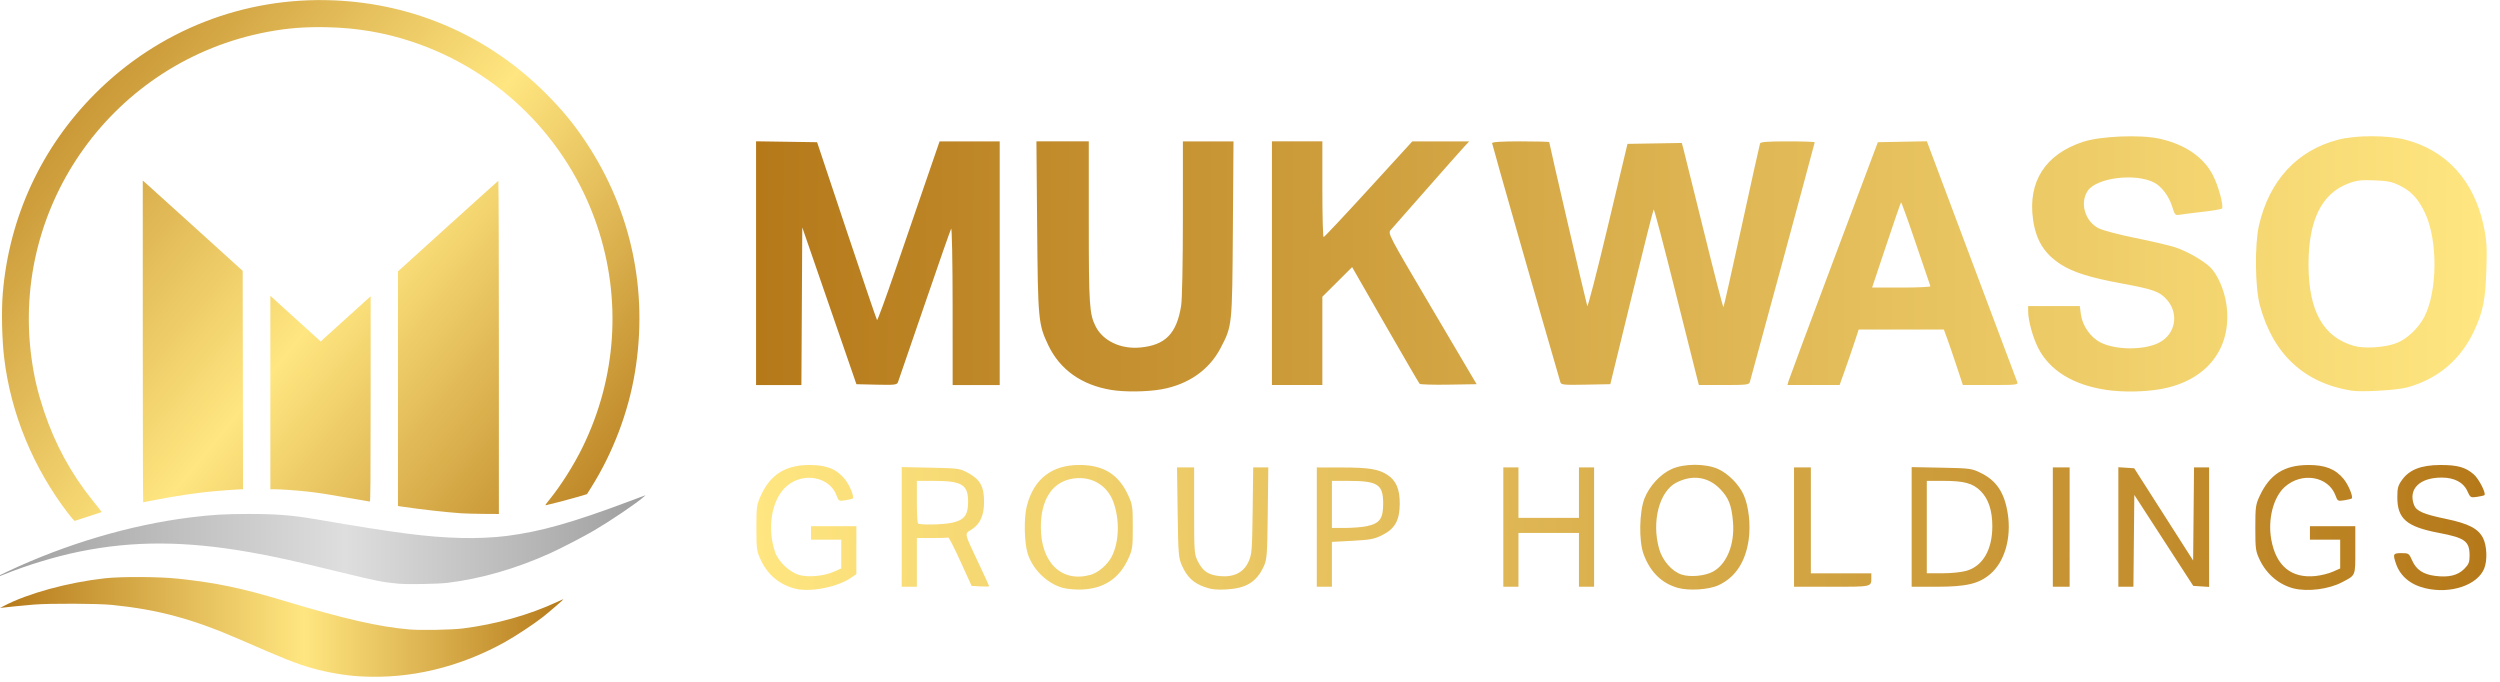 <?xml version="1.0" encoding="UTF-8" standalone="no"?>
<!-- Created with Inkscape (http://www.inkscape.org/) -->

<svg
   version="1.1"
   id="svg1"
   width="229.001"
   height="62.429"
   viewBox="0 0 229.001 62.429"
   sodipodi:docname="logo.svg"
   inkscape:version="1.3 (0e150ed6c4, 2023-07-21)"
   xml:space="preserve"
   xmlns:inkscape="http://www.inkscape.org/namespaces/inkscape"
   xmlns:sodipodi="http://sodipodi.sourceforge.net/DTD/sodipodi-0.dtd"
   xmlns:xlink="http://www.w3.org/1999/xlink"
   xmlns="http://www.w3.org/2000/svg"
   xmlns:svg="http://www.w3.org/2000/svg"><defs
     id="defs1"><linearGradient
       id="linearGradient27"
       inkscape:collect="always"><stop
         style="stop-color:#ffe680;stop-opacity:1;"
         offset="0"
         id="stop26" /><stop
         style="stop-color:#b5791a;stop-opacity:1;"
         offset="1"
         id="stop27" /></linearGradient><linearGradient
       id="linearGradient26"
       inkscape:collect="always"><stop
         style="stop-color:#b5791a;stop-opacity:1;"
         offset="0.002"
         id="stop24" /><stop
         style="stop-color:#ffe680;stop-opacity:1;"
         offset="1"
         id="stop25" /></linearGradient><linearGradient
       id="linearGradient23"
       inkscape:collect="always"><stop
         style="stop-color:#b5791a;stop-opacity:1;"
         offset="0.002"
         id="stop21" /><stop
         style="stop-color:#ffe680;stop-opacity:1;"
         offset="0.54"
         id="stop22" /><stop
         style="stop-color:#b5791a;stop-opacity:1;"
         offset="1"
         id="stop23" /></linearGradient><linearGradient
       id="linearGradient11"
       inkscape:collect="always"><stop
         style="stop-color:#9f9e9e;stop-opacity:1;"
         offset="0.002"
         id="stop9" /><stop
         style="stop-color:#dedede;stop-opacity:1;"
         offset="0.538"
         id="stop10" /><stop
         style="stop-color:#9f9e9e;stop-opacity:1;"
         offset="1"
         id="stop11" /></linearGradient><linearGradient
       id="linearGradient3"
       inkscape:collect="always"><stop
         style="stop-color:#b5791a;stop-opacity:1;"
         offset="0.002"
         id="stop3" /><stop
         style="stop-color:#ffe680;stop-opacity:1;"
         offset="0.538"
         id="stop4" /><stop
         style="stop-color:#b5791a;stop-opacity:1;"
         offset="1"
         id="stop5" /></linearGradient><linearGradient
       inkscape:collect="always"
       xlink:href="#linearGradient23"
       id="linearGradient29"
       gradientUnits="userSpaceOnUse"
       x1="15.8"
       y1="14.973"
       x2="282.412"
       y2="232.816" /><linearGradient
       inkscape:collect="always"
       xlink:href="#linearGradient23"
       id="linearGradient30"
       gradientUnits="userSpaceOnUse"
       x1="15.8"
       y1="14.973"
       x2="282.412"
       y2="232.816" /><linearGradient
       inkscape:collect="always"
       xlink:href="#linearGradient11"
       id="linearGradient31"
       gradientUnits="userSpaceOnUse"
       x1="9.789"
       y1="241.247"
       x2="290.211"
       y2="241.247"
       gradientTransform="matrix(0.213,0,0,0.213,307.402,-1.885)" /><linearGradient
       inkscape:collect="always"
       xlink:href="#linearGradient3"
       id="linearGradient32"
       gradientUnits="userSpaceOnUse"
       x1="15.89"
       y1="267.219"
       x2="252.11"
       y2="267.219"
       gradientTransform="matrix(0.219,0,0,0.219,307.309,-0.187)" /><linearGradient
       inkscape:collect="always"
       xlink:href="#linearGradient26"
       id="linearGradient33"
       gradientUnits="userSpaceOnUse"
       x1="9.782"
       y1="319.28"
       x2="290.167"
       y2="320.265"
       gradientTransform="matrix(0.565,0,0,0.565,374.507,-155.536)" /><linearGradient
       inkscape:collect="always"
       xlink:href="#linearGradient27"
       id="linearGradient34"
       gradientUnits="userSpaceOnUse"
       x1="9.835"
       y1="362.071"
       x2="289.624"
       y2="363.705"
       gradientTransform="matrix(0.565,0,0,0.565,374.507,-155.536)" /></defs><sodipodi:namedview
     id="namedview1"
     pagecolor="#ffffff"
     bordercolor="#000000"
     borderopacity="0.25"
     inkscape:showpageshadow="2"
     inkscape:pageopacity="0.0"
     inkscape:pagecheckerboard="0"
     inkscape:deskcolor="#d1d1d1"
     showguides="true"
     inkscape:zoom="4.0961308"
     inkscape:cx="124.01948"
     inkscape:cy="36.253725"
     inkscape:window-width="1920"
     inkscape:window-height="1011"
     inkscape:window-x="0"
     inkscape:window-y="32"
     inkscape:window-maximized="1"
     inkscape:current-layer="g1"><inkscape:page
       x="-7.5613546e-16"
       y="0"
       width="249.998"
       height="71.426"
       id="page29"
       margin="0 0 238.73"
       bleed="0" /></sodipodi:namedview><g
     inkscape:groupmode="layer"
     inkscape:label="Image"
     id="g1"
     transform="translate(-310)"><path
       d="m 346.517,53.469 c -1.489,-0.141 -1.993,-0.24 -5.271,-1.041 -4.328,-1.057 -6.147,-1.459 -8.37,-1.849 -5.904,-1.037 -10.637,-1.056 -15.553,-0.061 -2.191,0.443 -4.724,1.207 -6.885,2.075 -0.553,0.222 -0.982,0.38 -0.952,0.351 0.029,-0.029 0.583,-0.302 1.23,-0.607 5.384,-2.531 11.226,-4.256 16.744,-4.945 1.917,-0.239 3.134,-0.312 5.271,-0.314 2.543,-0.003 4.046,0.115 6.208,0.486 7.514,1.288 10.134,1.627 13.284,1.714 1.395,0.039 2.992,-0.032 4.2,-0.186 3.101,-0.396 6.03,-1.224 11.208,-3.17 0.637,-0.239 1.237,-0.464 1.332,-0.498 l 0.174,-0.063 -0.203,0.178 c -0.657,0.578 -2.994,2.159 -4.489,3.038 -0.981,0.576 -3.084,1.666 -4.082,2.115 -3.125,1.407 -6.288,2.318 -9.357,2.694 -0.886,0.109 -3.667,0.159 -4.489,0.081 z"
       style="fill:url(#linearGradient31);stroke-width:0.181"
       id="path1-2-3"
       sodipodi:nodetypes="sssssscssssssscsscss" /><g
       id="g2"
       transform="translate(-0.782,-0.78)"><g
         id="g15-6"
         transform="matrix(0.219,0,0,0.219,307.505,-2.492)"
         style="fill:url(#linearGradient30);fill-opacity:1"><path
           style="fill:url(#linearGradient29);fill-opacity:1;stroke-width:0.851"
           d="M 43.635,229.897 C 28.85,210.651 19.502,187.98 16.7,164.571 15.777,156.86 15.523,144.91 16.129,137.613 18.766,105.807 32.315,76.54 54.819,54.036 c 26.543,-26.543 62.3,-40.5 99.771,-38.945 33.689,1.398 64.593,14.938 88.527,38.785 7.023,6.998 11.98,13.025 17.135,20.836 18.853,28.563 25.913,62.026 20.269,96.063 -2.752,16.595 -9.167,33.493 -18.164,47.847 l -1.877,2.995 -3.927,1.174 c -3.136,0.938 -10.497,2.866 -13.117,3.437 -0.592,0.129 -0.534,0.034 1.595,-2.625 4.803,-5.998 9.972,-14.21 13.592,-21.592 14.265,-29.095 16.427,-62.125 6.068,-92.718 C 252.389,72.968 223.696,44.461 187.257,32.364 175.821,28.567 164.372,26.613 151.875,26.326 142.638,26.113 135.133,26.703 126.687,28.304 62.718,40.43 19.394,100.395 28.139,164.707 c 1.078,7.928 2.577,14.287 5.262,22.329 4.558,13.648 11.35,26.12 20.228,37.144 4.277,5.311 3.991,4.908 3.576,5.047 -0.2,0.067 -2.691,0.88 -5.537,1.807 -2.846,0.927 -5.296,1.728 -5.446,1.78 -0.15,0.052 -1.314,-1.261 -2.587,-2.918 z M 207.832,229.628 c -6.364,-0.442 -16.891,-1.622 -24.318,-2.727 l -2.095,-0.312 v -49.065 -49.065 l 20.879,-18.909 c 11.484,-10.4 20.98,-18.95 21.103,-19 0.123,-0.05 0.224,31.288 0.224,69.641 v 69.731 l -6.331,-0.039 c -3.482,-0.021 -7.74,-0.137 -9.462,-0.256 z M 74.678,157.736 V 90.451 l 1.566,1.371 c 0.861,0.754 10.266,9.254 20.899,18.89 l 19.333,17.519 0.069,45.672 0.069,45.672 -0.613,0.004 c -1.451,0.01 -9.118,0.578 -13.003,0.964 -6.299,0.625 -14.895,1.914 -21.812,3.271 -3.385,0.664 -6.234,1.207 -6.331,1.207 -0.097,0 -0.176,-30.278 -0.176,-67.285 z m 87.817,65.758 c -9.773,-1.73 -14.679,-2.492 -19.041,-2.958 -4.701,-0.503 -11.1,-0.955 -13.567,-0.958 l -1.838,-0.003 V 179.118 138.661 l 4.016,3.661 c 2.209,2.014 6.95,6.314 10.537,9.556 l 6.52,5.894 1.104,-1.054 c 1.04,-0.993 17.862,-16.194 19.155,-17.309 l 0.601,-0.519 v 42.929 c 0,34.175 -0.069,42.924 -0.34,42.905 -0.187,-0.014 -3.404,-0.567 -7.148,-1.23 z"
           id="path1-9"
           sodipodi:nodetypes="ssssssssscssssssssssssssscscccssscssccsscccsssssccsccccsscsscssccs" /></g><path
         d="m 343.777,62.737 c -1.415,-0.083 -3.053,-0.365 -4.43,-0.761 -1.483,-0.426 -2.415,-0.797 -6.638,-2.638 -4.278,-1.865 -7.453,-2.722 -11.663,-3.147 -1.303,-0.132 -5.76,-0.15 -7.17,-0.03 -0.967,0.083 -2.474,0.231 -2.856,0.28 l -0.238,0.031 0.357,-0.188 c 2.169,-1.145 5.883,-2.161 9.253,-2.533 1.503,-0.166 4.936,-0.15 6.635,0.03 3.608,0.382 5.84,0.849 9.876,2.064 5.396,1.625 8.646,2.365 11.385,2.593 1.073,0.089 3.862,0.037 4.891,-0.092 3.018,-0.377 6.097,-1.244 8.643,-2.432 0.319,-0.149 0.58,-0.262 0.58,-0.251 0,0.046 -1.382,1.237 -1.934,1.667 -0.809,0.63 -2.452,1.714 -3.392,2.239 -4.203,2.345 -8.773,3.433 -13.299,3.166 z"
         style="fill:url(#linearGradient32);fill-opacity:1;stroke-width:0.186"
         id="path1-5-7" /><path
         d="m 412.553,36.494 c -2.705,-0.451 -4.681,-1.857 -5.747,-4.091 -0.913,-1.914 -0.95,-2.301 -1.022,-10.862 l -0.066,-7.812 h 2.398 2.398 v 7.381 c 0,7.575 0.057,8.44 0.626,9.566 0.674,1.332 2.3,2.103 4.087,1.936 2.297,-0.214 3.332,-1.267 3.744,-3.808 0.095,-0.584 0.161,-3.881 0.162,-8.033 l 9.4e-4,-7.042 h 2.318 2.318 l -0.058,8.043 c -0.064,8.935 -0.054,8.844 -1.142,10.92 -1.038,1.982 -2.954,3.313 -5.392,3.748 -1.328,0.237 -3.382,0.261 -4.624,0.054 z m 91.17,-4.7e-4 c -3.031,-0.442 -5.206,-1.783 -6.252,-3.855 -0.482,-0.956 -0.905,-2.502 -0.909,-3.324 l -0.002,-0.5 h 2.366 2.366 l 0.101,0.758 c 0.141,1.063 0.894,2.129 1.83,2.592 1.381,0.683 3.894,0.701 5.264,0.037 1.576,-0.763 1.939,-2.691 0.754,-4.003 -0.65,-0.719 -1.229,-0.924 -4.138,-1.458 -2.858,-0.525 -4.434,-1.021 -5.567,-1.753 -1.499,-0.969 -2.261,-2.209 -2.526,-4.109 -0.483,-3.473 1.135,-5.979 4.591,-7.11 1.605,-0.525 5.247,-0.673 6.996,-0.284 2.309,0.514 3.989,1.651 4.863,3.291 0.52,0.975 1.052,2.931 0.847,3.113 -0.068,0.061 -0.851,0.192 -1.74,0.293 -0.889,0.1 -1.827,0.219 -2.085,0.264 -0.453,0.079 -0.478,0.053 -0.741,-0.782 -0.291,-0.924 -0.964,-1.812 -1.636,-2.16 -1.731,-0.895 -5.302,-0.443 -6.099,0.773 -0.728,1.11 -0.228,2.787 1.017,3.416 0.387,0.195 1.881,0.588 3.386,0.891 1.482,0.298 3.118,0.682 3.637,0.854 1.057,0.35 2.531,1.189 3.183,1.81 0.675,0.643 1.316,2.116 1.497,3.437 0.547,4 -1.804,7.002 -6.067,7.745 -1.467,0.256 -3.456,0.283 -4.937,0.067 z m 22.467,0.072 c -4.352,-0.7 -7.204,-3.355 -8.408,-7.828 -0.435,-1.617 -0.48,-5.542 -0.084,-7.284 0.943,-4.143 3.511,-6.919 7.301,-7.888 1.616,-0.413 4.47,-0.41 6.099,0.006 3.788,0.969 6.336,3.785 7.2,7.959 0.265,1.28 0.301,1.889 0.235,3.974 -0.086,2.722 -0.301,3.803 -1.102,5.541 -1.23,2.668 -3.333,4.452 -6.162,5.226 -0.917,0.251 -4.173,0.439 -5.08,0.293 z m 4.101,-4.354 c 0.959,-0.362 2.035,-1.375 2.567,-2.419 1.204,-2.36 1.235,-6.989 0.063,-9.493 -0.602,-1.286 -1.261,-2.004 -2.311,-2.518 -0.722,-0.353 -1.119,-0.435 -2.337,-0.482 -1.234,-0.048 -1.612,-0.002 -2.379,0.286 -2.461,0.927 -3.661,3.378 -3.651,7.459 0.01,4.23 1.353,6.621 4.166,7.419 0.963,0.273 2.807,0.154 3.881,-0.251 z M 380.037,24.886 V 13.723 l 2.796,0.042 2.796,0.042 2.706,8.109 c 1.489,4.46 2.742,8.144 2.785,8.186 0.043,0.042 0.784,-1.979 1.646,-4.492 0.862,-2.513 2.133,-6.214 2.825,-8.224 l 1.258,-3.656 h 2.753 2.753 v 11.16 11.16 h -2.155 -2.155 l -0.003,-7.273 c -0.002,-4.082 -0.062,-7.172 -0.136,-7.042 -0.072,0.127 -1.173,3.279 -2.447,7.004 -1.274,3.725 -2.364,6.896 -2.422,7.047 -0.095,0.245 -0.301,0.269 -1.956,0.231 l -1.85,-0.043 -2.48,-7.182 -2.48,-7.182 -0.04,7.221 -0.04,7.221 h -2.077 -2.076 z m 47.256,0.003 V 13.729 h 2.309 2.309 v 4.387 c 0,2.413 0.052,4.385 0.115,4.383 0.064,-0.002 1.916,-1.975 4.118,-4.384 l 4.002,-4.38 2.608,-0.003 2.608,-0.003 -0.466,0.5 c -0.256,0.275 -1.805,2.024 -3.442,3.887 -1.637,1.863 -3.108,3.534 -3.269,3.716 -0.293,0.328 -0.283,0.346 3.781,7.235 l 4.075,6.905 -2.552,0.042 c -1.403,0.023 -2.604,-0.011 -2.667,-0.077 -0.064,-0.066 -1.481,-2.498 -3.151,-5.405 l -3.035,-5.285 -1.363,1.357 -1.363,1.357 v 4.044 4.044 h -2.309 -2.309 z m 26.419,10.894 c -1.53,-5.235 -6.254,-21.77 -6.254,-21.889 0,-0.111 0.854,-0.165 2.617,-0.165 1.439,0 2.617,0.032 2.617,0.07 0,0.149 3.399,14.796 3.484,15.014 0.05,0.127 0.899,-3.163 1.887,-7.312 l 1.797,-7.542 2.487,-0.042 2.487,-0.042 0.145,0.527 c 0.08,0.29 0.923,3.689 1.873,7.554 0.95,3.865 1.759,6.995 1.798,6.957 0.038,-0.038 0.792,-3.384 1.675,-7.435 0.883,-4.051 1.638,-7.451 1.677,-7.557 0.054,-0.143 0.707,-0.192 2.54,-0.192 1.357,0 2.468,0.039 2.468,0.086 0,0.073 -5.719,21.205 -5.944,21.964 -0.071,0.241 -0.322,0.269 -2.373,0.269 h -2.293 l -0.152,-0.577 c -0.084,-0.317 -0.997,-3.955 -2.03,-8.084 -1.033,-4.129 -1.914,-7.47 -1.959,-7.425 -0.045,0.045 -0.957,3.665 -2.027,8.045 l -1.946,7.964 -2.248,0.043 c -2.042,0.039 -2.256,0.018 -2.328,-0.231 z m 20.896,-0.081 c 0.051,-0.19 1.913,-5.195 4.139,-11.121 l 4.047,-10.775 2.245,-0.043 2.245,-0.043 4.087,10.894 c 2.248,5.992 4.135,11.016 4.193,11.164 0.098,0.25 -0.078,0.269 -2.438,0.269 h -2.544 l -0.573,-1.732 c -0.315,-0.952 -0.707,-2.095 -0.87,-2.54 l -0.298,-0.808 h -3.901 -3.901 l -0.419,1.27 c -0.23,0.698 -0.623,1.841 -0.874,2.54 l -0.455,1.27 h -2.388 -2.388 z m 12.999,-8.705 c -0.028,-0.068 -0.631,-1.838 -1.339,-3.933 -0.708,-2.095 -1.317,-3.78 -1.352,-3.745 -0.035,0.035 -0.645,1.805 -1.356,3.933 l -1.292,3.869 h 2.695 c 1.482,0 2.672,-0.056 2.644,-0.124 z"
         style="fill:url(#linearGradient33);stroke-width:0.481"
         id="path1-3-4" /><path
         d="m 383.607,54.699 c -1.439,-0.379 -2.5,-1.266 -3.137,-2.624 -0.373,-0.795 -0.403,-1.017 -0.403,-2.938 0,-1.957 0.025,-2.133 0.436,-3.021 0.869,-1.881 2.247,-2.738 4.413,-2.744 1.546,-0.005 2.483,0.365 3.237,1.277 0.437,0.528 0.899,1.636 0.746,1.789 -0.038,0.038 -0.345,0.113 -0.681,0.167 -0.589,0.094 -0.62,0.078 -0.802,-0.425 -0.629,-1.74 -3.067,-2.196 -4.591,-0.858 -1.355,1.189 -1.809,3.792 -1.051,6.017 0.306,0.897 1.338,1.871 2.243,2.116 0.841,0.227 2.25,0.09 3.145,-0.306 l 0.678,-0.3 v -1.317 -1.317 h -1.385 -1.385 v -0.616 -0.616 h 2.078 2.078 l -8.5e-4,2.193 -8.8e-4,2.193 -0.521,0.355 c -1.248,0.849 -3.75,1.328 -5.095,0.974 z m 24.501,-0.078 c -1.428,-0.401 -2.749,-1.703 -3.194,-3.148 -0.316,-1.026 -0.355,-3.251 -0.076,-4.339 0.639,-2.493 2.295,-3.776 4.86,-3.763 2.171,0.011 3.545,0.866 4.413,2.745 0.408,0.882 0.436,1.072 0.436,2.944 0,1.872 -0.028,2.062 -0.436,2.944 -0.813,1.759 -2.204,2.682 -4.182,2.775 -0.604,0.029 -1.404,-0.041 -1.821,-0.158 z m 2.556,-1.183 c 0.72,-0.2 1.576,-0.935 1.955,-1.678 0.687,-1.346 0.742,-3.41 0.135,-5.033 -0.607,-1.621 -2.194,-2.45 -3.942,-2.059 -1.718,0.385 -2.689,1.97 -2.689,4.392 0,3.267 1.91,5.108 4.541,4.378 z m 10.455,1.113 c -1.016,-0.364 -1.599,-0.912 -2.053,-1.93 -0.333,-0.747 -0.356,-1.017 -0.411,-4.908 l -0.058,-4.118 h 0.784 0.784 v 3.969 c 0,3.813 0.014,3.996 0.346,4.647 0.458,0.897 0.956,1.232 1.984,1.338 1.277,0.132 2.189,-0.314 2.64,-1.291 0.318,-0.689 0.344,-0.994 0.39,-4.701 l 0.05,-3.964 h 0.692 0.692 l -0.05,4.195 c -0.046,3.882 -0.074,4.246 -0.373,4.887 -0.668,1.429 -1.598,1.996 -3.445,2.1 -0.875,0.049 -1.356,-0.006 -1.974,-0.227 z m 43.347,0.076 c -1.482,-0.419 -2.538,-1.464 -3.137,-3.104 -0.434,-1.188 -0.389,-3.856 0.085,-5.072 0.452,-1.159 1.462,-2.251 2.511,-2.716 1.138,-0.505 3.085,-0.504 4.224,0.001 0.928,0.411 1.94,1.435 2.362,2.389 0.451,1.02 0.64,2.722 0.452,4.074 -0.285,2.046 -1.212,3.458 -2.746,4.179 -0.889,0.418 -2.723,0.539 -3.751,0.249 z m 3.251,-1.499 c 1.255,-0.705 1.976,-2.51 1.808,-4.529 -0.128,-1.539 -0.39,-2.21 -1.179,-3.026 -1.09,-1.126 -2.537,-1.339 -4.004,-0.591 -1.566,0.799 -2.289,3.562 -1.586,6.065 0.3,1.069 1.164,2.064 2.05,2.361 0.791,0.266 2.177,0.132 2.911,-0.28 z m 53.194,1.56 c -1.349,-0.33 -2.502,-1.296 -3.137,-2.626 -0.374,-0.784 -0.404,-1 -0.404,-2.925 0,-1.924 0.03,-2.142 0.406,-2.943 0.925,-1.973 2.246,-2.811 4.443,-2.82 1.546,-0.006 2.483,0.363 3.237,1.275 0.437,0.528 0.899,1.636 0.746,1.789 -0.038,0.038 -0.345,0.113 -0.681,0.167 -0.589,0.094 -0.62,0.078 -0.802,-0.425 -0.644,-1.782 -3.1,-2.199 -4.659,-0.791 -1.047,0.946 -1.563,2.973 -1.228,4.821 0.438,2.416 1.834,3.563 4.056,3.333 0.495,-0.051 1.205,-0.228 1.578,-0.393 l 0.678,-0.3 V 51.531 50.214 h -1.385 -1.385 v -0.616 -0.616 h 2.078 2.078 v 2.176 c 0,2.429 0.057,2.291 -1.231,2.965 -1.198,0.626 -3.121,0.873 -4.387,0.564 z m 12.042,-0.023 c -1.38,-0.325 -2.318,-1.115 -2.709,-2.28 -0.288,-0.86 -0.245,-0.939 0.51,-0.939 0.664,0 0.695,0.022 0.99,0.689 0.369,0.835 1.012,1.261 2.11,1.398 1.227,0.153 2.053,-0.043 2.638,-0.628 0.425,-0.425 0.504,-0.616 0.504,-1.222 0,-1.332 -0.404,-1.632 -2.817,-2.092 -2.959,-0.564 -3.802,-1.289 -3.802,-3.271 0,-0.839 0.065,-1.073 0.443,-1.595 0.672,-0.927 1.74,-1.342 3.482,-1.351 1.574,-0.008 2.331,0.203 3.082,0.863 0.463,0.406 1.143,1.729 0.975,1.897 -0.037,0.037 -0.341,0.108 -0.676,0.158 -0.596,0.089 -0.617,0.076 -0.9,-0.548 -0.353,-0.779 -1.184,-1.214 -2.327,-1.218 -2.033,-0.007 -3.104,1.052 -2.546,2.518 0.21,0.552 0.877,0.842 2.895,1.26 2.092,0.434 2.98,0.89 3.423,1.759 0.363,0.711 0.411,2.071 0.1,2.816 -0.633,1.514 -3.08,2.328 -5.374,1.788 z M 393.381,49.045 v -5.48 l 2.655,0.055 c 2.604,0.054 2.671,0.064 3.476,0.509 1.062,0.587 1.411,1.235 1.411,2.623 0,1.238 -0.372,2.056 -1.155,2.54 -0.655,0.405 -0.689,0.242 0.629,3.023 0.543,1.146 0.988,2.116 0.988,2.155 0,0.039 -0.361,0.051 -0.802,0.025 l -0.802,-0.047 -1.014,-2.232 c -0.558,-1.228 -1.063,-2.215 -1.122,-2.193 -0.06,0.021 -0.732,0.039 -1.494,0.039 h -1.385 v 2.232 2.232 h -0.693 -0.693 z m 4.592,-0.378 c 1.133,-0.243 1.488,-0.699 1.488,-1.912 0,-1.592 -0.553,-1.925 -3.194,-1.927 l -1.501,-8.58e-4 v 1.898 c 0,1.044 0.046,1.945 0.103,2.001 0.161,0.161 2.263,0.12 3.104,-0.06 z m 33.428,0.394 v -5.464 l 2.27,0.004 c 2.522,0.005 3.391,0.145 4.209,0.683 0.79,0.519 1.125,1.309 1.119,2.637 -0.006,1.518 -0.438,2.294 -1.595,2.872 -0.732,0.366 -1.102,0.437 -2.732,0.524 l -1.886,0.101 v 2.054 2.054 h -0.693 -0.693 z m 4.592,-0.086 c 1.177,-0.252 1.488,-0.685 1.488,-2.065 0,-1.764 -0.484,-2.079 -3.194,-2.081 l -1.501,-8.56e-4 v 2.155 2.155 h 1.224 c 0.673,0 1.565,-0.073 1.982,-0.163 z m 12.494,0.086 v -5.464 h 0.693 0.693 v 2.309 2.309 h 2.771 2.771 v -2.309 -2.309 h 0.693 0.693 v 5.464 5.464 h -0.693 -0.693 v -2.463 -2.463 h -2.771 -2.771 v 2.463 2.463 h -0.693 -0.693 z m 26.629,0 v -5.464 h 0.77 0.77 v 4.849 4.849 h 2.771 2.771 v 0.372 c 0,0.884 0.104,0.859 -3.634,0.859 h -3.447 z m 10.775,-0.015 v -5.479 l 2.732,0.053 c 2.628,0.051 2.766,0.07 3.61,0.485 1.436,0.705 2.162,1.803 2.461,3.722 0.346,2.228 -0.282,4.407 -1.594,5.531 -1.048,0.897 -2.189,1.168 -4.916,1.168 h -2.293 z m 5.035,4.016 c 1.493,-0.443 2.354,-1.935 2.354,-4.078 0,-1.436 -0.354,-2.509 -1.062,-3.217 -0.727,-0.727 -1.513,-0.94 -3.47,-0.94 h -1.471 v 4.233 4.233 h 1.434 c 0.829,0 1.764,-0.098 2.215,-0.232 z m 7.895,-4.001 V 43.595 h 0.77 0.77 v 5.464 5.464 h -0.77 -0.77 z m 6.003,-0.008 V 43.579 l 0.726,0.047 0.726,0.047 2.699,4.225 2.699,4.225 0.041,-4.264 0.041,-4.264 h 0.69 0.69 v 5.473 5.473 l -0.725,-0.047 -0.725,-0.047 -2.7,-4.167 -2.7,-4.167 -0.041,4.205 -0.041,4.205 h -0.69 -0.69 z"
         style="fill:url(#linearGradient34);fill-opacity:1;stroke-width:0.481"
         id="path1-1-5" /></g></g></svg>
